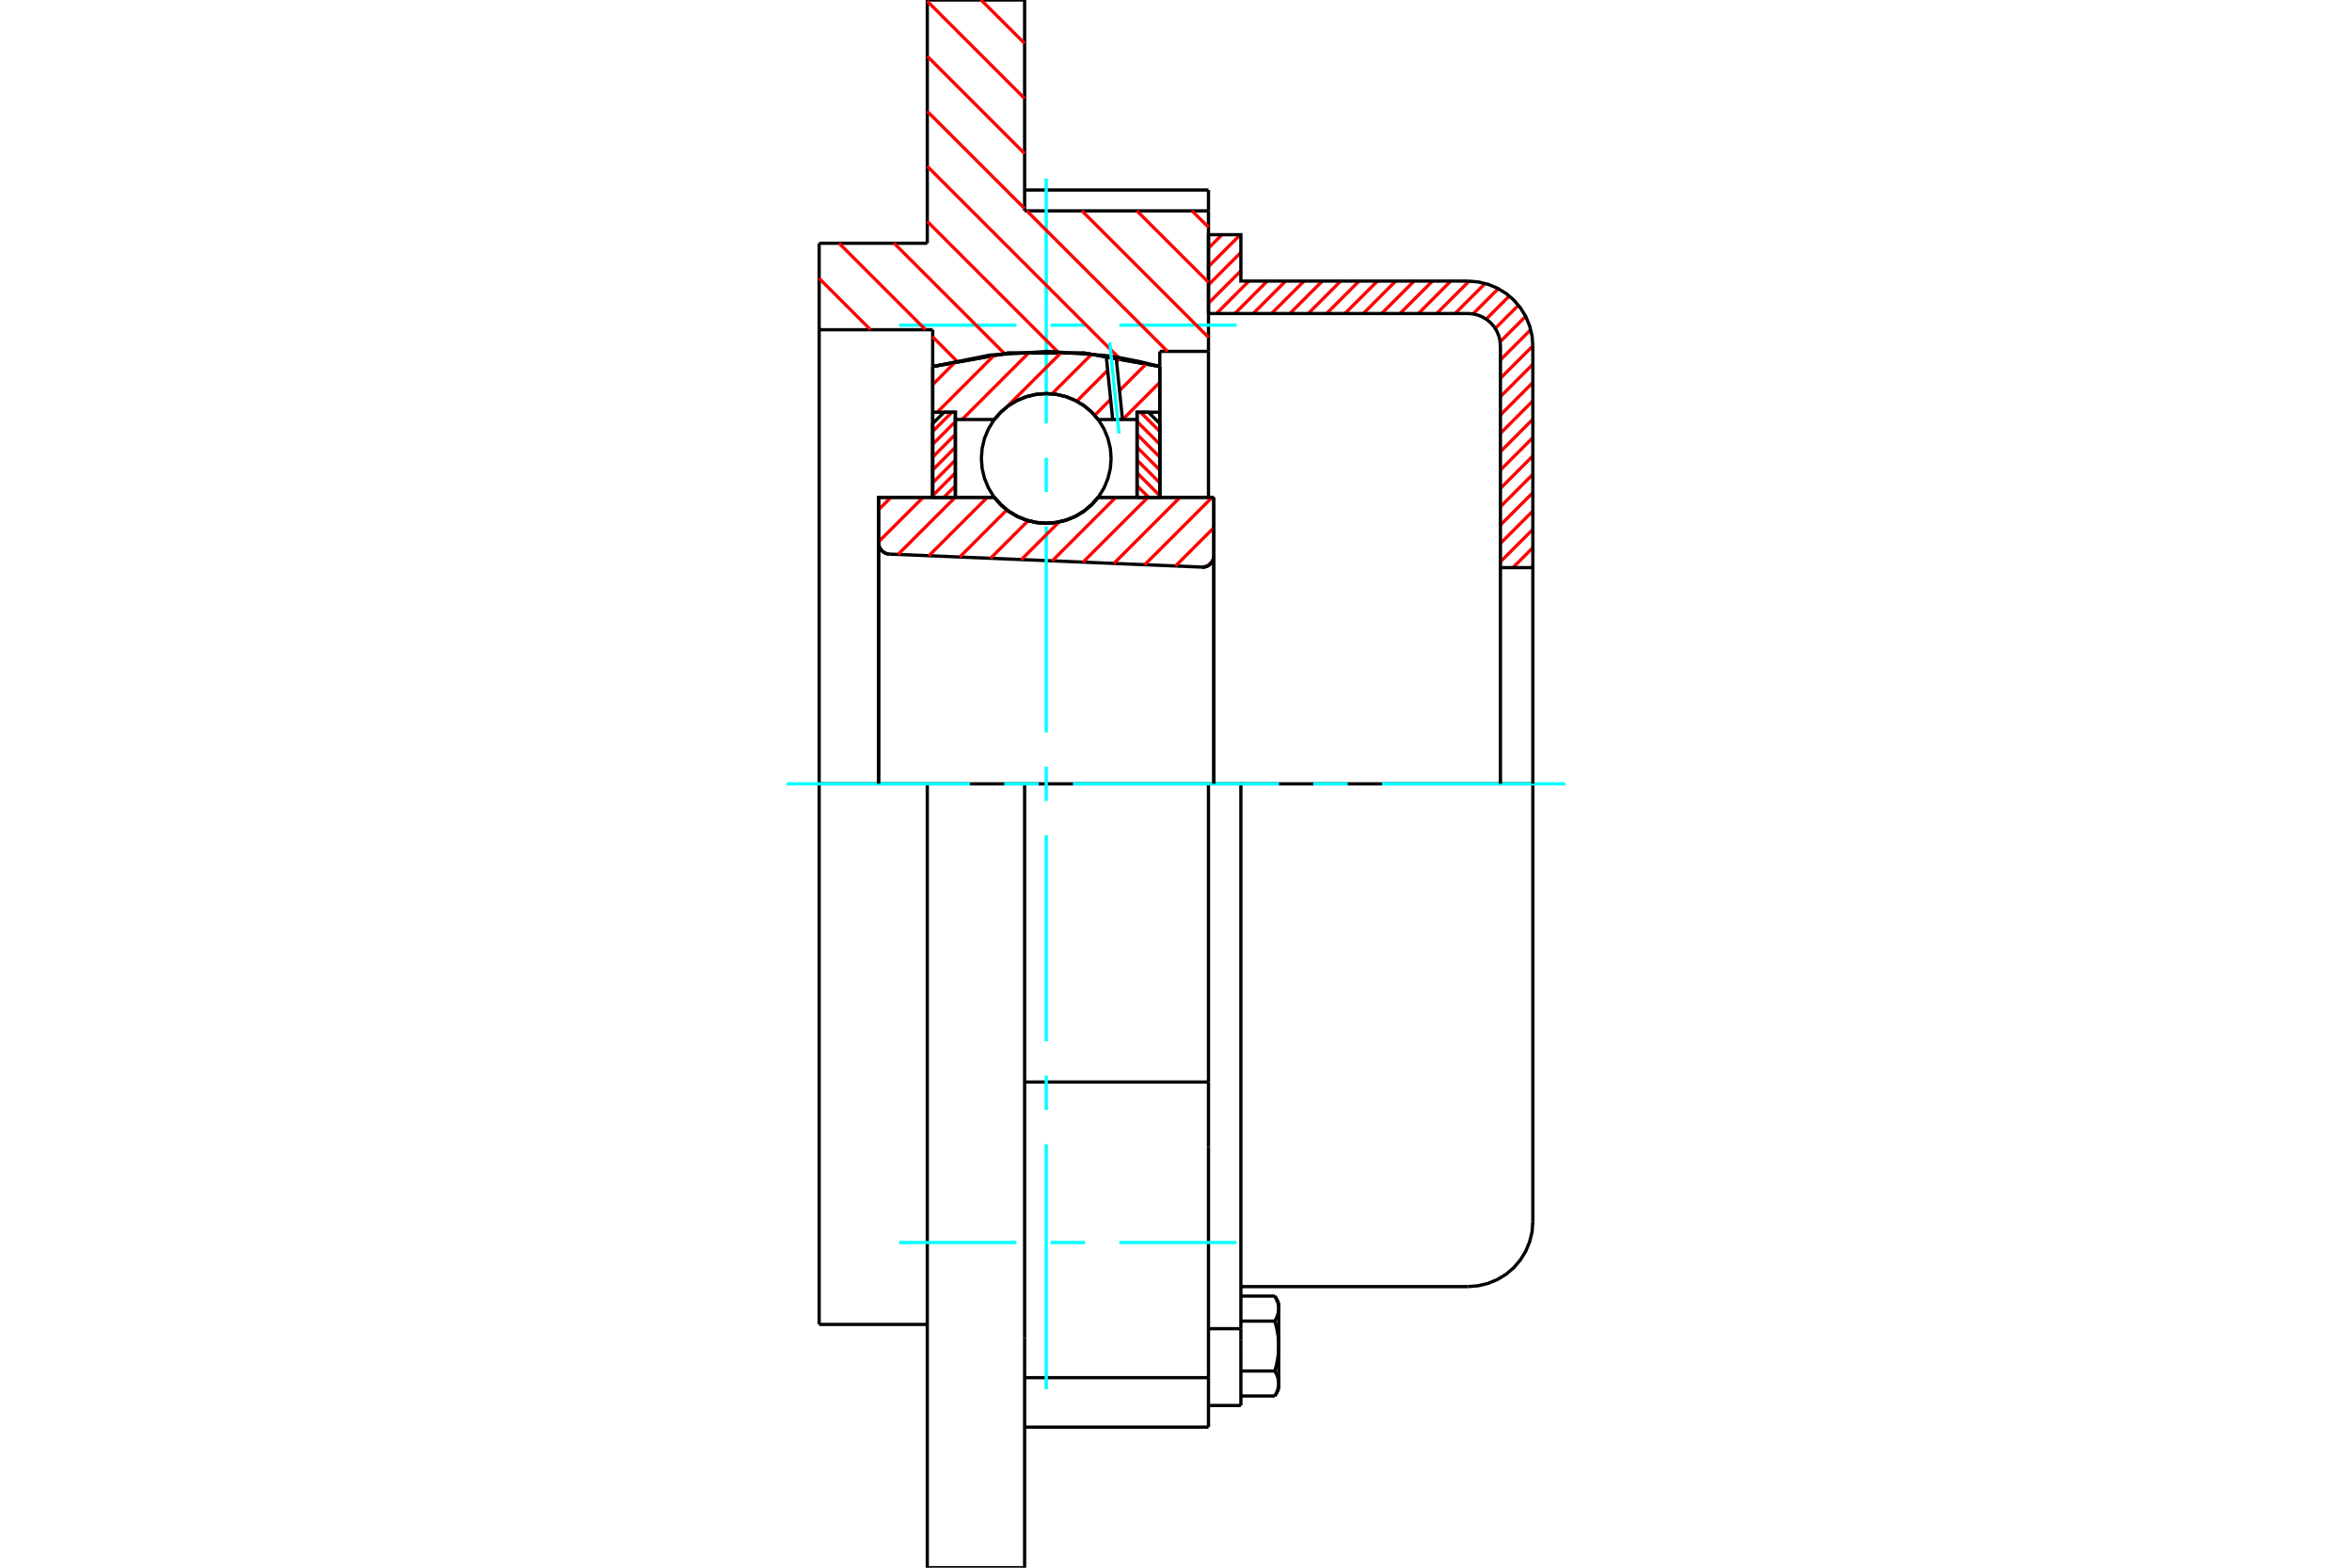<?xml version="1.0" standalone="no"?>
<!DOCTYPE svg PUBLIC "-//W3C//DTD SVG 1.1//EN"
	"http://www.w3.org/Graphics/SVG/1.1/DTD/svg11.dtd">
<svg xmlns="http://www.w3.org/2000/svg" height="100%" width="100%" viewBox="0 0 36000 24000">
	<rect x="-1800" y="-1200" width="39600" height="26400" style="fill:#FFF"/>
	<g style="fill:none; fill-rule:evenodd" transform="matrix(1 0 0 1 0 0)">
		<g style="fill:none; stroke:#000; stroke-width:50; shape-rendering:geometricPrecision">
			<polyline points="18398,8682 18426,8681 18454,8675 18480,8666 18504,8652 18526,8634 18544,8613 18559,8589 18570,8564 18577,8536 18579,8508"/>
			<line x1="18579" y1="7614" x2="18579" y2="8508"/>
			<line x1="16808" y1="7614" x2="18579" y2="7614"/>
			<polyline points="15219,7614 15321,7729 15438,7827 15570,7906 15712,7964 15861,7999 16014,8011 16167,7999 16316,7964 16458,7906 16589,7827 16707,7729 16808,7614"/>
			<line x1="13448" y1="7614" x2="15219" y2="7614"/>
			<line x1="13448" y1="8309" x2="13448" y2="7614"/>
			<polyline points="13448,8309 13450,8336 13456,8361 13466,8386 13480,8409 13497,8429 13516,8447 13539,8462 13563,8473 13588,8480 13615,8483"/>
			<line x1="18398" y1="8682" x2="13615" y2="8483"/>
			<line x1="18579" y1="8508" x2="18579" y2="12000"/>
			<line x1="13448" y1="8309" x2="13448" y2="12000"/>
			<polyline points="18398,8682 18426,8681 18454,8675 18480,8666 18504,8652 18526,8634 18544,8613 18559,8589 18570,8564 18577,8536 18579,8508"/>
			<line x1="18497" y1="21848" x2="18497" y2="21091"/>
			<line x1="15683" y1="20485" x2="15683" y2="24000"/>
			<line x1="15683" y1="12000" x2="14193" y2="12000"/>
			<line x1="18497" y1="12000" x2="15683" y2="12000"/>
			<line x1="14193" y1="12000" x2="12538" y2="12000"/>
			<line x1="14276" y1="5048" x2="12538" y2="5048"/>
			<line x1="14276" y1="5611" x2="14276" y2="5048"/>
			<polyline points="17752,5611 16599,5405 15428,5405 14276,5611"/>
			<line x1="17752" y1="5379" x2="17752" y2="5611"/>
			<line x1="18497" y1="5379" x2="17752" y2="5379"/>
			<line x1="18497" y1="3228" x2="18497" y2="5379"/>
			<line x1="15683" y1="3228" x2="18497" y2="3228"/>
			<line x1="15683" y1="0" x2="15683" y2="3228"/>
			<line x1="14193" y1="0" x2="15683" y2="0"/>
			<line x1="14193" y1="3724" x2="14193" y2="0"/>
			<line x1="12538" y1="3724" x2="14193" y2="3724"/>
			<line x1="12538" y1="5048" x2="12538" y2="3724"/>
			<line x1="14276" y1="7614" x2="14276" y2="5611"/>
			<line x1="17752" y1="5611" x2="17752" y2="7614"/>
			<line x1="12538" y1="20276" x2="12538" y2="12000"/>
			<line x1="14193" y1="24000" x2="14193" y2="12000"/>
			<line x1="18497" y1="5379" x2="18497" y2="7614"/>
			<line x1="12538" y1="12000" x2="12538" y2="5048"/>
			<line x1="18497" y1="16565" x2="15683" y2="16565"/>
			<line x1="18497" y1="12000" x2="18497" y2="16565"/>
			<line x1="18497" y1="3223" x2="18497" y2="2909"/>
			<line x1="18497" y1="17559" x2="18497" y2="16565"/>
			<line x1="18497" y1="21091" x2="18497" y2="17559"/>
			<line x1="15683" y1="12000" x2="15683" y2="20485"/>
			<line x1="15683" y1="21848" x2="18497" y2="21848"/>
			<line x1="12538" y1="20276" x2="14193" y2="20276"/>
			<line x1="18497" y1="2909" x2="15683" y2="2909"/>
			<line x1="15683" y1="21091" x2="18497" y2="21091"/>
			<line x1="14193" y1="24000" x2="15683" y2="24000"/>
			<line x1="18497" y1="20341" x2="18993" y2="20341"/>
			<line x1="18993" y1="20517" x2="18993" y2="20341"/>
			<line x1="18993" y1="20607" x2="18993" y2="20517"/>
			<line x1="18993" y1="21517" x2="18993" y2="20607"/>
			<polyline points="18993,20341 18993,12000 18497,12000"/>
			<polyline points="19513,20225 19517,20219 19520,20213 19523,20207 19526,20201 19529,20195 19532,20189 19535,20183 19538,20178 19540,20172 19543,20167 19545,20161 19547,20155 19549,20150 19552,20145 19553,20139 19555,20134 19557,20128 19559,20123 19560,20118 19562,20112 19563,20107 19564,20102 19566,20096 19567,20091 19568,20086 19569,20081 19569,20075 19570,20070 19571,20065 19571,20060 19572,20055 19572,20049 19572,20044 19572,20039 19572,20034"/>
			<polyline points="19572,20607 19572,20596 19572,20586 19572,20575 19572,20565 19571,20554 19571,20544 19570,20534 19569,20523 19569,20513 19568,20502 19567,20492 19566,20481 19564,20471 19563,20460 19562,20449 19560,20439 19559,20428 19557,20417 19555,20407 19553,20396 19552,20385 19549,20374 19547,20363 19545,20352 19543,20341 19540,20330 19538,20318 19535,20307 19532,20296 19529,20284 19526,20272 19523,20261 19520,20249 19517,20237 19513,20225"/>
			<line x1="19572" y1="20034" x2="19572" y2="20607"/>
			<polyline points="19572,21180 19572,21175 19572,21170 19572,21165 19572,21159 19571,21154 19571,21149 19570,21144 19569,21138 19569,21133 19568,21128 19567,21123 19566,21117 19564,21112 19563,21107 19562,21102 19560,21096 19559,21091 19557,21086 19555,21080 19553,21075 19552,21069 19549,21064 19547,21058 19545,21053 19543,21047 19540,21042 19538,21036 19535,21030 19532,21025 19529,21019 19526,21013 19523,21007 19520,21001 19517,20995 19513,20989"/>
			<line x1="19572" y1="20607" x2="19572" y2="21180"/>
			<polyline points="19513,20989 19517,20977 19520,20965 19523,20953 19526,20941 19529,20930 19532,20918 19535,20907 19538,20895 19540,20884 19543,20873 19545,20862 19547,20851 19549,20840 19552,20829 19553,20818 19555,20807 19557,20796 19559,20786 19560,20775 19562,20764 19563,20754 19564,20743 19566,20733 19567,20722 19568,20712 19569,20701 19569,20691 19570,20680 19571,20670 19571,20659 19572,20649 19572,20638 19572,20628 19572,20617 19572,20607"/>
			<line x1="19572" y1="21180" x2="19572" y2="21269"/>
			<polyline points="19513,21371 19517,21365 19520,21359 19523,21353 19526,21348 19529,21342 19532,21336 19535,21330 19538,21325 19540,21319 19543,21313 19545,21308 19547,21302 19549,21297 19552,21291 19553,21286 19555,21280 19557,21275 19559,21270 19560,21264 19562,21259 19563,21254 19564,21248 19566,21243 19567,21238 19568,21233 19569,21227 19569,21222 19570,21217 19571,21212 19571,21206 19572,21201 19572,21196 19572,21191 19572,21186 19572,21180"/>
			<polyline points="19572,20034 19572,20028 19572,20023 19572,20018 19572,20013 19571,20007 19571,20002 19570,19997 19569,19992 19569,19986 19568,19981 19567,19976 19566,19971 19564,19965 19563,19960 19562,19955 19560,19949 19559,19944 19557,19939 19555,19933 19553,19928 19552,19923 19549,19917 19547,19912 19545,19906 19543,19900 19540,19895 19538,19889 19535,19884 19532,19878 19529,19872 19526,19866 19523,19860 19520,19854 19517,19848 19513,19842"/>
			<line x1="19572" y1="19945" x2="19572" y2="20034"/>
			<line x1="18993" y1="21371" x2="19513" y2="21371"/>
			<line x1="18993" y1="20989" x2="19513" y2="20989"/>
			<line x1="18993" y1="20225" x2="19513" y2="20225"/>
			<line x1="18993" y1="19842" x2="19513" y2="19842"/>
			<polyline points="23462,12000 22469,12000 18993,12000"/>
			<line x1="23462" y1="18703" x2="23462" y2="12000"/>
			<line x1="18497" y1="21517" x2="18993" y2="21517"/>
			<line x1="19513" y1="21371" x2="19572" y2="21269"/>
			<line x1="19572" y1="19945" x2="19513" y2="19842"/>
			<polyline points="22469,19697 22624,19684 22776,19648 22920,19588 23053,19507 23171,19406 23272,19287 23354,19154 23413,19010 23450,18859 23462,18703"/>
			<line x1="18993" y1="19697" x2="22469" y2="19697"/>
		</g>
		<g style="fill:none; stroke:#0FF; stroke-width:50; shape-rendering:geometricPrecision">
			<line x1="16014" y1="21269" x2="16014" y2="17518"/>
			<line x1="16014" y1="16992" x2="16014" y2="16467"/>
			<line x1="16014" y1="15941" x2="16014" y2="12788"/>
			<line x1="16014" y1="12263" x2="16014" y2="11737"/>
			<line x1="16014" y1="11212" x2="16014" y2="8059"/>
			<line x1="16014" y1="7533" x2="16014" y2="7008"/>
			<line x1="16014" y1="6482" x2="16014" y2="2731"/>
			<line x1="12041" y1="12000" x2="14847" y2="12000"/>
			<line x1="15372" y1="12000" x2="15898" y2="12000"/>
			<line x1="16423" y1="12000" x2="19577" y2="12000"/>
			<line x1="20102" y1="12000" x2="20628" y2="12000"/>
			<line x1="21153" y1="12000" x2="23959" y2="12000"/>
			<line x1="13763" y1="4978" x2="15557" y2="4978"/>
			<line x1="16082" y1="4978" x2="16608" y2="4978"/>
			<line x1="17133" y1="4978" x2="18927" y2="4978"/>
			<line x1="13763" y1="19022" x2="15557" y2="19022"/>
			<line x1="16082" y1="19022" x2="16608" y2="19022"/>
			<line x1="17133" y1="19022" x2="18927" y2="19022"/>
		</g>
		<g style="fill:none; stroke:#F00; stroke-width:50; shape-rendering:geometricPrecision">
			<line x1="23462" y1="8665" x2="23438" y2="8690"/>
			<line x1="23462" y1="8384" x2="23157" y2="8690"/>
			<line x1="23462" y1="8104" x2="22966" y2="8600"/>
			<line x1="23462" y1="7823" x2="22966" y2="8319"/>
			<line x1="23462" y1="7542" x2="22966" y2="8038"/>
			<line x1="23462" y1="7261" x2="22966" y2="7757"/>
			<line x1="23462" y1="6980" x2="22966" y2="7477"/>
			<line x1="23462" y1="6699" x2="22966" y2="7196"/>
			<line x1="23462" y1="6418" x2="22966" y2="6915"/>
			<line x1="23462" y1="6137" x2="22966" y2="6634"/>
			<line x1="23462" y1="5856" x2="22966" y2="6353"/>
			<line x1="23462" y1="5576" x2="22966" y2="6072"/>
			<line x1="23462" y1="5295" x2="22966" y2="5791"/>
			<line x1="23430" y1="5046" x2="22966" y2="5510"/>
			<line x1="23352" y1="4843" x2="22961" y2="5233"/>
			<line x1="23241" y1="4673" x2="22886" y2="5028"/>
			<line x1="23102" y1="4531" x2="22747" y2="4886"/>
			<line x1="22933" y1="4419" x2="22546" y2="4806"/>
			<line x1="22732" y1="4339" x2="22271" y2="4800"/>
			<line x1="22486" y1="4304" x2="21990" y2="4800"/>
			<line x1="22206" y1="4303" x2="21710" y2="4800"/>
			<line x1="21925" y1="4303" x2="21429" y2="4800"/>
			<line x1="21644" y1="4303" x2="21148" y2="4800"/>
			<line x1="21363" y1="4303" x2="20867" y2="4800"/>
			<line x1="21083" y1="4303" x2="20586" y2="4800"/>
			<line x1="20802" y1="4303" x2="20305" y2="4800"/>
			<line x1="20521" y1="4303" x2="20024" y2="4800"/>
			<line x1="20240" y1="4303" x2="19743" y2="4800"/>
			<line x1="19959" y1="4303" x2="19462" y2="4800"/>
			<line x1="19678" y1="4303" x2="19182" y2="4800"/>
			<line x1="19397" y1="4303" x2="18901" y2="4800"/>
			<line x1="19116" y1="4303" x2="18620" y2="4800"/>
			<line x1="18993" y1="4146" x2="18497" y2="4642"/>
			<line x1="18993" y1="3865" x2="18497" y2="4361"/>
			<line x1="18984" y1="3593" x2="18497" y2="4081"/>
			<line x1="18703" y1="3593" x2="18497" y2="3800"/>
		</g>
		<g style="fill:none; stroke:#000; stroke-width:50; shape-rendering:geometricPrecision">
			<polyline points="18497,4800 18497,3593 18993,3593 18993,4303 22469,4303"/>
			<polyline points="23462,5297 23450,5141 23413,4990 23354,4846 23272,4713 23171,4594 23053,4493 22920,4412 22776,4352 22624,4316 22469,4303"/>
			<polyline points="23462,5297 23462,8690 22966,8690 22966,5297 22959,5219 22941,5143 22911,5071 22871,5005 22820,4945 22761,4895 22694,4854 22622,4824 22547,4806 22469,4800 18497,4800"/>
			<line x1="23462" y1="12000" x2="23462" y2="8690"/>
			<line x1="22966" y1="8690" x2="22966" y2="12000"/>
		</g>
		<g style="fill:none; stroke:#F00; stroke-width:50; shape-rendering:geometricPrecision">
			<line x1="15017" y1="0" x2="15683" y2="665"/>
			<line x1="18245" y1="3228" x2="18497" y2="3479"/>
			<line x1="14193" y1="18" x2="15683" y2="1508"/>
			<line x1="17402" y1="3228" x2="18497" y2="4322"/>
			<line x1="14193" y1="861" x2="15683" y2="2351"/>
			<line x1="16560" y1="3228" x2="18497" y2="5165"/>
			<line x1="14193" y1="1704" x2="15683" y2="3193"/>
			<line x1="15717" y1="3228" x2="17869" y2="5379"/>
			<line x1="14193" y1="2546" x2="17123" y2="5476"/>
			<line x1="14193" y1="3389" x2="16188" y2="5384"/>
			<line x1="13685" y1="3724" x2="15374" y2="5413"/>
			<line x1="12843" y1="3724" x2="14167" y2="5048"/>
			<line x1="14276" y1="5157" x2="14644" y2="5526"/>
			<line x1="12538" y1="4262" x2="13324" y2="5048"/>
		</g>
		<g style="fill:none; stroke:#000; stroke-width:50; shape-rendering:geometricPrecision">
			<polyline points="17752,5611 16599,5405 15428,5405 14276,5611"/>
		</g>
		<g style="fill:none; stroke:#F00; stroke-width:50; shape-rendering:geometricPrecision">
			<line x1="14570" y1="6311" x2="14276" y2="6605"/>
			<line x1="14623" y1="6454" x2="14276" y2="6801"/>
			<line x1="14623" y1="6650" x2="14276" y2="6998"/>
			<line x1="14623" y1="6847" x2="14276" y2="7195"/>
			<line x1="14623" y1="7044" x2="14276" y2="7391"/>
			<line x1="14623" y1="7240" x2="14276" y2="7588"/>
			<line x1="14623" y1="7437" x2="14447" y2="7614"/>
		</g>
		<g style="fill:none; stroke:#000; stroke-width:50; shape-rendering:geometricPrecision">
			<polyline points="14623,7614 14623,6311 14450,6311 14276,6484 14276,7614 14623,7614"/>
		</g>
		<g style="fill:none; stroke:#F00; stroke-width:50; shape-rendering:geometricPrecision">
			<line x1="17457" y1="6311" x2="17752" y2="6605"/>
			<line x1="17404" y1="6454" x2="17752" y2="6801"/>
			<line x1="17404" y1="6650" x2="17752" y2="6998"/>
			<line x1="17404" y1="6847" x2="17752" y2="7195"/>
			<line x1="17404" y1="7044" x2="17752" y2="7391"/>
			<line x1="17404" y1="7240" x2="17752" y2="7588"/>
			<line x1="17404" y1="7437" x2="17581" y2="7614"/>
		</g>
		<g style="fill:none; stroke:#000; stroke-width:50; shape-rendering:geometricPrecision">
			<polyline points="17404,7614 17404,6311 17578,6311 17752,6484 17752,7614 17404,7614"/>
			<polyline points="17007,7018 16995,6863 16958,6711 16899,6567 16817,6434 16716,6316 16598,6214 16465,6133 16321,6073 16169,6037 16014,6025 15858,6037 15707,6073 15563,6133 15430,6214 15312,6316 15210,6434 15129,6567 15069,6711 15033,6863 15021,7018 15033,7173 15069,7325 15129,7469 15210,7602 15312,7720 15430,7821 15563,7903 15707,7962 15858,7999 16014,8011 16169,7999 16321,7962 16465,7903 16598,7821 16716,7720 16817,7602 16899,7469 16958,7325 16995,7173 17007,7018"/>
		</g>
		<g style="fill:none; stroke:#F00; stroke-width:50; shape-rendering:geometricPrecision">
			<line x1="17752" y1="5854" x2="17184" y2="6422"/>
			<line x1="17551" y1="5564" x2="17136" y2="5979"/>
			<line x1="17000" y1="6114" x2="16756" y2="6358"/>
			<line x1="17145" y1="5478" x2="17090" y2="5533"/>
			<line x1="16954" y1="5669" x2="16481" y2="6142"/>
			<line x1="16712" y1="5419" x2="16102" y2="6029"/>
			<line x1="16253" y1="5387" x2="15408" y2="6231"/>
			<line x1="15226" y1="6413" x2="15217" y2="6422"/>
			<line x1="15762" y1="5386" x2="14726" y2="6422"/>
			<line x1="15229" y1="5427" x2="14346" y2="6311"/>
			<line x1="14637" y1="5527" x2="14276" y2="5889"/>
		</g>
		<g style="fill:none; stroke:#000; stroke-width:50; shape-rendering:geometricPrecision">
			<polyline points="14276,7614 14276,6311 14276,5611"/>
			<polyline points="16931,5443 16041,5379 15151,5436 14276,5611"/>
			<polyline points="17083,5466 17007,5454 16931,5443"/>
			<polyline points="17752,5611 17419,5530 17083,5466"/>
			<polyline points="17752,5611 17752,6311 17404,6311 17404,6422 17404,7614"/>
			<polyline points="17404,6422 17181,6422 17031,6422 16808,6422 16707,6307 16589,6209 16458,6130 16316,6072 16167,6037 16014,6025 15861,6037 15712,6072 15570,6130 15438,6209 15321,6307 15219,6422 14623,6422 14623,7614"/>
			<polyline points="14623,6422 14623,6311 14276,6311"/>
			<line x1="17752" y1="6311" x2="17752" y2="7614"/>
		</g>
		<g style="fill:none; stroke:#0FF; stroke-width:50; shape-rendering:geometricPrecision">
			<line x1="17128" y1="6635" x2="16985" y2="5241"/>
		</g>
		<g style="fill:none; stroke:#000; stroke-width:50; shape-rendering:geometricPrecision">
			<line x1="17031" y1="6422" x2="16931" y2="5443"/>
			<line x1="17181" y1="6422" x2="17083" y2="5466"/>
		</g>
		<g style="fill:none; stroke:#F00; stroke-width:50; shape-rendering:geometricPrecision">
			<line x1="18558" y1="8592" x2="18489" y2="8661"/>
			<line x1="18579" y1="8079" x2="17993" y2="8665"/>
			<line x1="18553" y1="7614" x2="17521" y2="8646"/>
			<line x1="18061" y1="7614" x2="17049" y2="8626"/>
			<line x1="17570" y1="7614" x2="16577" y2="8606"/>
			<line x1="17078" y1="7614" x2="16105" y2="8587"/>
			<line x1="16209" y1="7992" x2="15633" y2="8567"/>
			<line x1="15737" y1="7971" x2="15162" y2="8547"/>
			<line x1="15411" y1="7806" x2="14690" y2="8528"/>
			<line x1="15112" y1="7614" x2="14218" y2="8508"/>
			<line x1="14620" y1="7614" x2="13746" y2="8488"/>
			<line x1="14129" y1="7614" x2="13448" y2="8294"/>
			<line x1="13637" y1="7614" x2="13448" y2="7803"/>
		</g>
		<g style="fill:none; stroke:#000; stroke-width:50; shape-rendering:geometricPrecision">
			<polyline points="13448,8309 13450,8336 13456,8361 13466,8386 13480,8409 13497,8429 13516,8447 13539,8462 13563,8473 13588,8480 13615,8483"/>
			<polyline points="18398,8682 18426,8681 18454,8675 18480,8666 18504,8652 18526,8634 18544,8613 18559,8589 18570,8564 18577,8536 18579,8508"/>
			<polyline points="18579,7614 18232,7614 16808,7614"/>
			<polyline points="15219,7614 15321,7729 15438,7827 15570,7906 15712,7964 15861,7999 16014,8011 16167,7999 16316,7964 16458,7906 16589,7827 16707,7729 16808,7614"/>
			<polyline points="15219,7614 13796,7614 13448,7614 13448,12000"/>
			<line x1="18579" y1="12000" x2="18579" y2="7614"/>
		</g>
	</g>
</svg>
